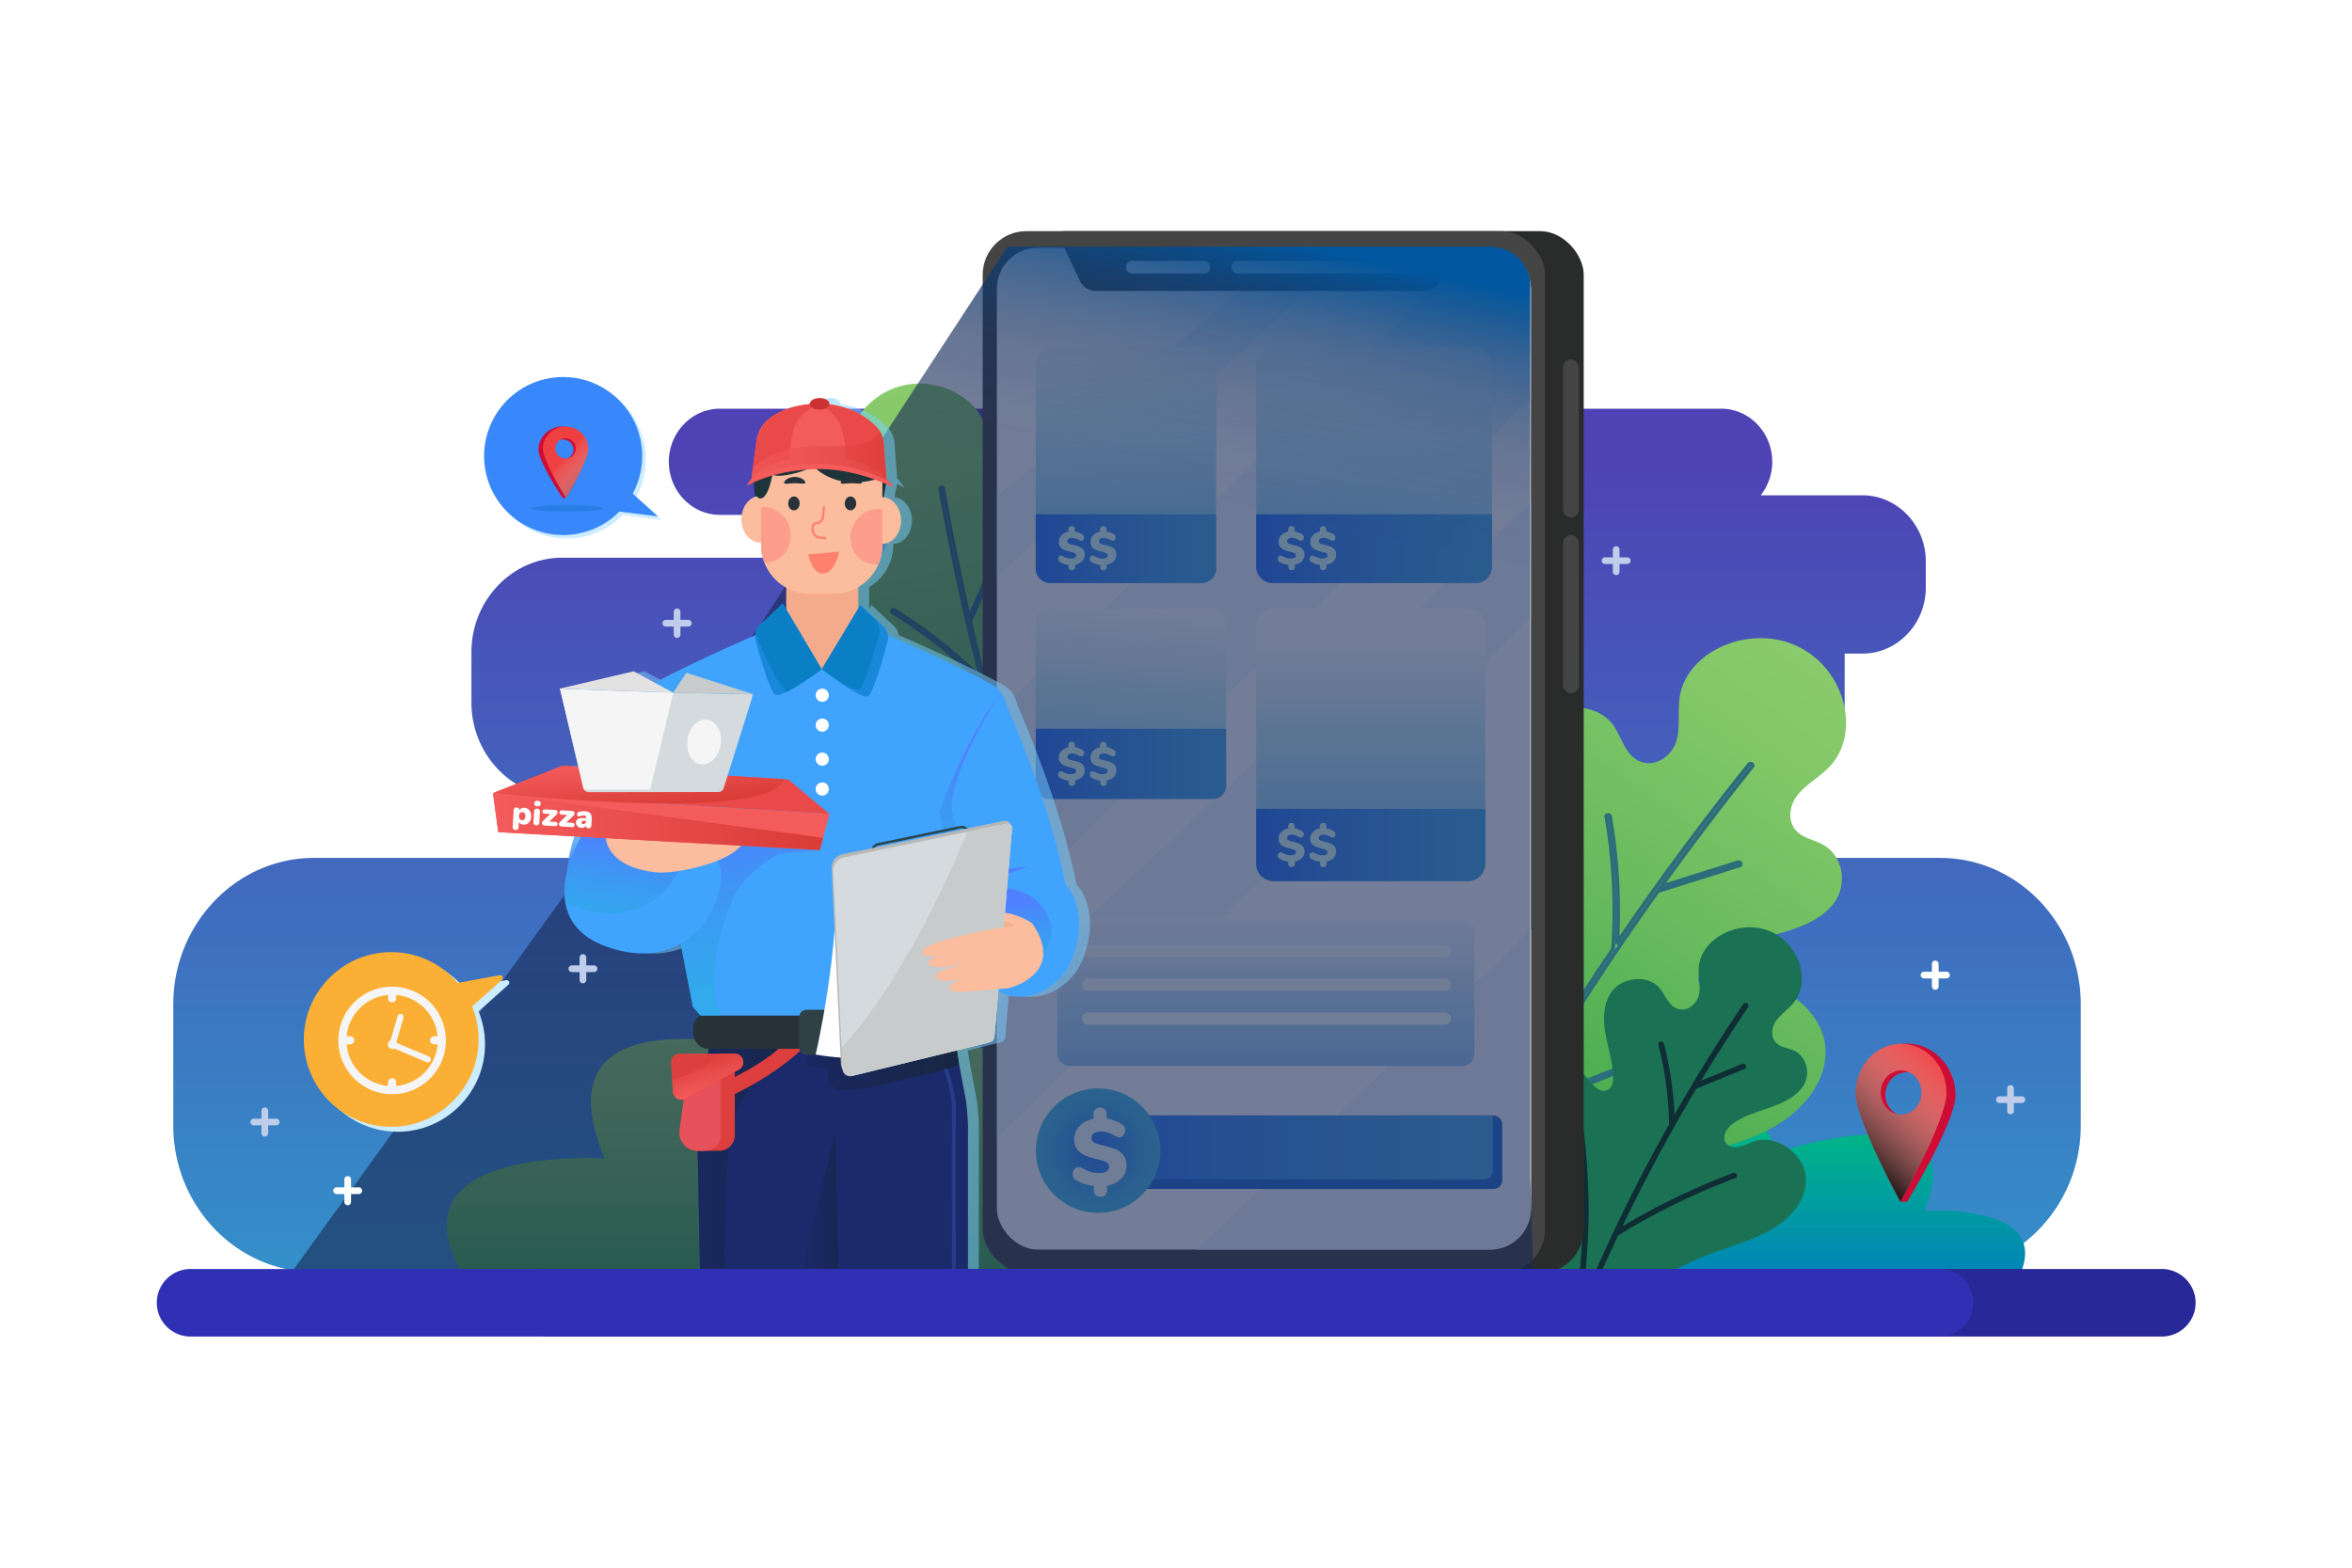 <svg xmlns="http://www.w3.org/2000/svg" xmlns:xlink="http://www.w3.org/1999/xlink" viewBox="0 0 4680 3120"><defs><style>.cls-1{isolation:isolate;}.cls-2,.cls-79{fill:#fff;}.cls-3{fill:url(#linear-gradient);}.cls-4{fill:url(#linear-gradient-2);}.cls-5{fill:url(#linear-gradient-3);}.cls-44,.cls-6,.cls-64,.cls-8{fill:none;}.cls-6,.cls-8{stroke:#2c6d7c;}.cls-10,.cls-44,.cls-6,.cls-64,.cls-8{stroke-miterlimit:10;}.cls-6{stroke-width:7.28px;}.cls-7{fill:url(#linear-gradient-4);}.cls-8{stroke-width:6.33px;}.cls-9{fill:#1b7154;}.cls-10{fill:#0e2d34;stroke:#0e2d34;stroke-width:6.76px;}.cls-11{fill:url(#linear-gradient-5);}.cls-12{fill:#2a2b2b;}.cls-13{fill:#444;}.cls-14{fill:#dceeff;opacity:0.55;}.cls-15{fill:#f0f5ff;}.cls-16{fill:#f8fffe;}.cls-17{fill:url(#linear-gradient-6);}.cls-18{fill:url(#linear-gradient-7);}.cls-19{fill:url(#linear-gradient-8);}.cls-20{fill:url(#linear-gradient-9);}.cls-21{fill:url(#linear-gradient-10);}.cls-22{fill:url(#linear-gradient-11);}.cls-23{fill:url(#linear-gradient-12);}.cls-24{fill:url(#linear-gradient-13);}.cls-25{fill:#d7fffa;}.cls-26{fill:url(#linear-gradient-14);}.cls-27{fill:#256dd6;}.cls-28{fill:url(#linear-gradient-15);}.cls-29{fill:url(#radial-gradient);}.cls-30{fill:#f5fffe;}.cls-31{mix-blend-mode:screen;fill:url(#linear-gradient-16);}.cls-32{fill:#7bd0ff;opacity:0.5;}.cls-32,.cls-33,.cls-55{mix-blend-mode:multiply;}.cls-33{fill:#ccecff;}.cls-34{fill:#3888fc;}.cls-35{fill:#287ee5;}.cls-36{fill:#ce0c35;}.cls-37{fill:#ee4041;}.cls-38,.cls-80{mix-blend-mode:color-burn;}.cls-38{fill:url(#Degradado_sin_nombre_6);}.cls-39{fill:#1b2a6b;}.cls-40{fill:url(#linear-gradient-17);}.cls-41{fill:#dd3e3e;}.cls-42{fill:#e7515b;}.cls-43{fill:url(#linear-gradient-18);}.cls-44{stroke:#283d89;stroke-width:7.46px;}.cls-45{fill:url(#linear-gradient-19);}.cls-46{fill:#263238;}.cls-47{fill:url(#linear-gradient-20);}.cls-48{fill:#40a4ff;}.cls-49{fill:#f4ab8c;}.cls-50{fill:#1d343a;}.cls-51{fill:#fbbd9d;}.cls-52{fill:#f45b5b;}.cls-53{fill:#ea4949;}.cls-54{fill:#cc3232;}.cls-55{opacity:0.65;fill:url(#linear-gradient-21);}.cls-56{fill:#fc9e8b;}.cls-57{fill:#ff806d;}.cls-58{fill:#1988db;}.cls-59{fill:#0a7fc6;}.cls-60{fill:#2f4047;}.cls-61{fill:url(#linear-gradient-22);}.cls-62{fill:url(#linear-gradient-23);}.cls-63{fill:#f4af90;}.cls-64{stroke:#2a454e;stroke-width:4.97px;}.cls-65{fill:#b6b7b7;}.cls-66{fill:#d4dadd;}.cls-67{fill:#c8cbcc;}.cls-68{fill:url(#linear-gradient-24);}.cls-69{fill:url(#linear-gradient-25);}.cls-70{fill:url(#linear-gradient-26);}.cls-71{fill:url(#linear-gradient-27);}.cls-72{fill:url(#linear-gradient-28);}.cls-73{fill:#f5f5f5;}.cls-74{fill:#e2e2e2;}.cls-75{fill:#fbb035;}.cls-76{fill:#282899;}.cls-77{fill:#3030b5;}.cls-78{fill:#c0cdea;}.cls-78,.cls-79{fill-rule:evenodd;}.cls-80{fill:url(#Degradado_sin_nombre_6-2);}</style><linearGradient id="linear-gradient" x1="2242.55" y1="2655.34" x2="2242.55" y2="898.9" gradientUnits="userSpaceOnUse"><stop offset="0" stop-color="#3295ca"/><stop offset="1" stop-color="#4e42b4"/></linearGradient><linearGradient id="linear-gradient-2" x1="3542.6" y1="2258.48" x2="3542.6" y2="2617.02" gradientUnits="userSpaceOnUse"><stop offset="0" stop-color="#00b488"/><stop offset="0.92" stop-color="#007bc0"/></linearGradient><linearGradient id="linear-gradient-3" x1="13134.53" y1="2085.39" x2="13734.7" y2="3308.53" gradientTransform="matrix(-0.98, -0.17, -0.17, 0.98, 16939.28, 1511.83)" gradientUnits="userSpaceOnUse"><stop offset="0" stop-color="#8ccc6d"/><stop offset="0.19" stop-color="#81c768"/><stop offset="0.54" stop-color="#62b85b"/><stop offset="0.92" stop-color="#39a54a"/></linearGradient><linearGradient id="linear-gradient-4" x1="7767.03" y1="-892.66" x2="8289.41" y2="171.95" gradientTransform="matrix(-0.78, 0.62, 0.62, 0.78, 8438.2, -3415.1)" xlink:href="#linear-gradient-3"/><linearGradient id="linear-gradient-5" x1="13447.98" y1="2068.71" x2="13447.98" y2="2630.79" gradientTransform="matrix(-1, 0, 0, 1, 15100.06, 0)" xlink:href="#linear-gradient-3"/><linearGradient id="linear-gradient-6" x1="2762.09" y1="697.69" x2="2671.35" y2="1437.15" gradientUnits="userSpaceOnUse"><stop offset="0" stop-color="#fff"/><stop offset="0.24" stop-color="#c7ebf8"/><stop offset="0.49" stop-color="#91d7f2"/><stop offset="0.72" stop-color="#69c9ed"/><stop offset="0.89" stop-color="#51c0ea"/><stop offset="1" stop-color="#48bde9"/></linearGradient><linearGradient id="linear-gradient-7" x1="2240.41" y1="658.91" x2="2240.41" y2="1397.43" xlink:href="#linear-gradient-6"/><linearGradient id="linear-gradient-8" x1="2267.09" y1="1202.78" x2="2208.23" y2="1898.08" xlink:href="#linear-gradient-6"/><linearGradient id="linear-gradient-9" x1="2727.49" y1="1264.7" x2="2727.49" y2="2001.52" xlink:href="#linear-gradient-6"/><linearGradient id="linear-gradient-10" x1="2060.88" y1="1091.98" x2="2419.93" y2="1091.98" gradientUnits="userSpaceOnUse"><stop offset="0" stop-color="#2d76f9"/><stop offset="0.3" stop-color="#378af3"/><stop offset="0.73" stop-color="#43a2ec"/><stop offset="1" stop-color="#48abe9"/></linearGradient><linearGradient id="linear-gradient-11" x1="2499.39" y1="1091.98" x2="2968.83" y2="1091.98" xlink:href="#linear-gradient-10"/><linearGradient id="linear-gradient-12" x1="2060.88" y1="1520.21" x2="2439.8" y2="1520.21" xlink:href="#linear-gradient-10"/><linearGradient id="linear-gradient-13" x1="2499.39" y1="1681.67" x2="2955.59" y2="1681.67" xlink:href="#linear-gradient-10"/><linearGradient id="linear-gradient-14" x1="2518.86" y1="1790.85" x2="2518.86" y2="2159.38" gradientUnits="userSpaceOnUse"><stop offset="0" stop-color="#fff"/><stop offset="1" stop-color="#87c5f5"/></linearGradient><linearGradient id="linear-gradient-15" x1="2159.33" y1="2283.63" x2="2970.2" y2="2283.63" xlink:href="#linear-gradient-10"/><radialGradient id="radial-gradient" cx="2185.06" cy="2290.01" r="123.88" gradientUnits="userSpaceOnUse"><stop offset="0" stop-color="#2d76f9"/><stop offset="0" stop-color="#2d76f9"/><stop offset="0.44" stop-color="#3c9df0"/><stop offset="0.78" stop-color="#45b4eb"/><stop offset="1" stop-color="#48bde9"/></radialGradient><linearGradient id="linear-gradient-16" x1="2102.06" y1="1175.05" x2="2264.14" y2="417.4" gradientUnits="userSpaceOnUse"><stop offset="0.28" stop-color="#172652" stop-opacity="0.6"/><stop offset="0.45" stop-color="#162754" stop-opacity="0.61"/><stop offset="0.59" stop-color="#142c5b" stop-opacity="0.65"/><stop offset="0.71" stop-color="#136" stop-opacity="0.71"/><stop offset="0.82" stop-color="#0c3d77" stop-opacity="0.79"/><stop offset="0.92" stop-color="#064a8b" stop-opacity="0.9"/><stop offset="1" stop-color="#00579f"/></linearGradient><linearGradient id="Degradado_sin_nombre_6" x1="15415.64" y1="1348.92" x2="15503.57" y2="1245.17" gradientTransform="matrix(-0.81, 0, 0, 1.06, 13716.67, -451.08)" gradientUnits="userSpaceOnUse"><stop offset="0"/><stop offset="1" stop-color="#fff" stop-opacity="0"/></linearGradient><linearGradient id="linear-gradient-17" x1="1387.07" y1="2307.36" x2="1622.96" y2="2307.36" gradientUnits="userSpaceOnUse"><stop offset="0" stop-color="#172652" stop-opacity="0.5"/><stop offset="1" stop-color="#17263f"/></linearGradient><linearGradient id="linear-gradient-18" x1="1418.32" y1="2174.81" x2="1394.98" y2="2094.41" gradientUnits="userSpaceOnUse"><stop offset="0" stop-color="#f45b5b"/><stop offset="1" stop-color="#d93c37"/></linearGradient><linearGradient id="linear-gradient-19" x1="1605.03" y1="2117.85" x2="1907.85" y2="2117.85" xlink:href="#linear-gradient-17"/><linearGradient id="linear-gradient-20" x1="1236.51" y1="1648.8" x2="1183.78" y2="1761.62" gradientUnits="userSpaceOnUse"><stop offset="0.17" stop-color="#29abe2" stop-opacity="0.6"/><stop offset="1" stop-color="#4f80ff"/></linearGradient><linearGradient id="linear-gradient-21" x1="1495.42" y1="906.56" x2="1763.83" y2="906.56" xlink:href="#linear-gradient-18"/><linearGradient id="linear-gradient-22" x1="1964.08" y1="1767.47" x2="1930.48" y2="1497.01" xlink:href="#linear-gradient-20"/><linearGradient id="linear-gradient-23" x1="2039.02" y1="1955.16" x2="2018.96" y2="1793.65" xlink:href="#linear-gradient-20"/><linearGradient id="linear-gradient-24" x1="1590.13" y1="2409.9" x2="1668.79" y2="2409.9" gradientUnits="userSpaceOnUse"><stop offset="0" stop-color="#172652" stop-opacity="0"/><stop offset="1" stop-color="#172652"/></linearGradient><linearGradient id="linear-gradient-25" x1="1539.13" y1="1998.53" x2="1456.97" y2="1635.55" xlink:href="#linear-gradient-20"/><linearGradient id="linear-gradient-26" x1="1223.81" y1="1869.6" x2="1253.24" y2="1668.49" xlink:href="#linear-gradient-20"/><linearGradient id="linear-gradient-27" x1="1263.38" y1="1503.89" x2="1276.46" y2="1613.44" xlink:href="#linear-gradient-18"/><linearGradient id="linear-gradient-28" x1="980.97" y1="1635.13" x2="1637.86" y2="1635.13" xlink:href="#linear-gradient-18"/><linearGradient id="Degradado_sin_nombre_6-2" x1="2327.3" y1="2598.43" x2="2549.16" y2="2336.69" gradientTransform="matrix(0.81, 0, 0, 0.88, 1794.49, 37.74)" xlink:href="#Degradado_sin_nombre_6"/></defs><title>01</title><g class="cls-1"><g id="_01" data-name="01"><rect class="cls-2" width="4680" height="3120"/><path class="cls-3" d="M3860.74,1707.45H3442.16c-12-35-19.9-77.26-13.23-121.17h61.2c99.21,0,180.39-84.55,180.39-187.88v-97.55h35.32c69.37,0,126.12-59.11,126.12-131.36v-52.37c0-72.25-56.75-131.36-126.12-131.36H3503.43a107.76,107.76,0,0,0,23-66.72h0c0-58.11-45.65-105.65-101.43-105.65H1432.28c-55.78,0-101.43,47.54-101.43,105.65h0c0,58.1,45.65,105.64,101.43,105.64H1601.6a133.51,133.51,0,0,0-36.54,85.26H1118.45c-99.21,0-180.39,84.55-180.39,187.89V1398.4c0,103.33,81.18,187.88,180.39,187.88h123.81c8.46,34.55,7.81,75.52-12.46,121.17H624.36c-153.76,0-279.57,131-279.57,291.19V2240c0,160.15,125.81,291.19,279.57,291.19H3860.74c153.76,0,279.57-131,279.57-291.19V1998.64C4140.31,1838.49,4014.5,1707.45,3860.74,1707.45Z"/><path class="cls-4" d="M3273.23,2312s251.77-163.26,255.88-16.56c0,0,404.91-137.52,299.93,114.33,0,0,291.06-19.25,171.78,160l-349.45,1.67-595.7,21.33L3225.9,2464Z"/><path class="cls-5" d="M2672,1860.25c-3.1,53.3,2,106.76,11.49,160.12s23.32,106.51,37.68,159.22c15.35,56.28,25.56,114.81,37.06,172.84l320.72,56.48a1127.25,1127.25,0,0,1,234.89-95c70.91-19.84,145.51-33.62,208.64-67.32s114.48-93.09,109.61-162.25-85.58-138.26-157.1-120c-28.88,7.37-63.26,25.46-85.9,4.85-21.41-19.47-4-50.92,18.66-65.68,36.92-24.12,83.92-32.82,128.35-44.59s89.86-28.87,114.5-63.65,18.33-91.61-23.94-114.6c-15.77-8.6-34.87-11.85-48.36-23.29-22.76-19.24-18.74-52.78-2.39-74s41.74-35,61.16-54c68.22-66.55,35.53-197.82-60.65-243.22s-222.73,10.61-234.55,103.83c-3.7,28.9,2,59.56-7,87.1s-41.39,51-71.8,38.19c-30.8-13-35.77-50.5-55.87-75.64-33.4-41.86-107.07-39.87-144.07-6.31s-44.57,86.64-40.81,136.29,16.93,99.64,14.06,148.81c-1,17.25-6.75,37.23-24.9,41.52-29,6.88-48.2-29.44-66.11-53.46-42.86-57.34-140.66-60.91-195.42-20.87S2675.82,1794.2,2672,1860.25Z"/><path class="cls-6" d="M3209.75,1888.34a5573.75,5573.75,0,0,0-296.44,491.41l7.82,1.37c2.56-4.91,5.19-9.77,7.83-14.66q37.47-69.54,77.11-138a2203.4,2203.4,0,0,1,397.17-155.54c4.5-1.25,1.11-7.63-3.36-6.34a2205.92,2205.92,0,0,0-387.3,150.56q132.2-228,286.29-443.62a4.46,4.46,0,0,0,1.11-.19l161.59-50.92c4.45-1.42,1.06-7.76-3.36-6.34q-76.3,24-152.6,48.07,87.32-121.63,181.2-238.93c2.72-3.42-3.55-7.69-6.27-4.27q-89.94,112.2-173.85,228.5-45.3,62.77-88.66,126.75a1112.85,1112.85,0,0,0-14.3-251.26c-.73-4.37-8.13-3.55-7.36.82a1105.7,1105.7,0,0,1,13.34,262.2C3209.72,1888.07,3209.73,1888.22,3209.75,1888.34Z"/><path class="cls-6" d="M2874.86,2373l7.44,1.32c35.21-167.76,46.11-340,37.54-515.21-.19-4.35-7.73-5.37-7.5-1C2920.92,2033.22,2910.08,2205.38,2874.86,2373Z"/><path class="cls-7" d="M1626.65,1696.19c33,32.71,70.84,60.17,111.14,84.68s83,46.1,125.63,67.07c45.58,22.38,89.67,49.41,134.17,75.31l221.51-176.84a981,981,0,0,1,73.18-208.06c27.87-57.71,61.82-114.34,76.17-174.95s5.14-128.32-42.81-165-139.53-23.74-168.78,33.46c-11.81,23.1-19.8,56-46.29,58.87-25,2.77-35.51-26.73-32.13-50,5.51-38,26.89-73.68,44.79-109.45s32.88-75.29,24.37-111.39-49.26-64.71-88.6-50.35c-14.69,5.34-27.81,15.94-43,18.16-25.67,3.78-45.25-18.16-49.71-41.08s1.15-47.41,0-71c-4.17-82.85-108.68-137.08-193.69-100.43s-121.3,151.49-67.25,212.89c16.73,19,40,33,52.84,54.69s9.49,56.39-16.4,68.85c-26.21,12.64-53.56-5.72-81.54-7.07-46.56-2.3-87.67,46.93-87.07,90.41s30.9,79,65.47,105.11,74.8,46.31,105.24,76.49c10.67,10.61,20.42,25.84,12.77,40.16-12.22,22.9-47,14.51-73,12.38-62.1-5-120.74,56.75-126.13,115.55S1585.74,1655.66,1626.65,1696.19Z"/><path class="cls-8" d="M1954.59,1361.31a4850.41,4850.41,0,0,0,150.12,476.42l5.4-4.31c-1.73-4.5-3.39-9-5.07-13.55q-23.82-64.5-45.71-129.81a1917.54,1917.54,0,0,1,127.12-348.81c1.77-3.66-4.34-5.12-6.07-1.46a1919.4,1919.4,0,0,0-124.69,339.51Q1983,1461.74,1930.91,1237a3.22,3.22,0,0,0,.52-.84l59.79-134.8c1.64-3.72-4.46-5.15-6.07-1.45q-28.28,63.63-56.48,127.29-29.12-127-51.65-255.84c-.66-3.75-7-2.11-6.39,1.63q21.46,123.3,49.07,245,14.9,65.71,31.7,130.85a968.78,968.78,0,0,0-172.25-135.32c-3.28-2-7,3.26-3.7,5.28a962.39,962.39,0,0,1,178.84,142.24Z"/><path class="cls-8" d="M2078.15,1858.94l5.14-4.11c-89.23-119.56-195.41-225.85-314.7-321.12-3-2.37-8,2-5,4.34C1882.88,1633.27,1989,1739.46,2078.15,1858.94Z"/><path class="cls-9" d="M2994.48,2248.36c.79,32.72,6.59,65.14,15.09,97.26s19.61,63.91,31,95.39c12.22,33.62,21.41,68.87,31.35,103.75l198.82,18.36a690.91,690.91,0,0,1,138.74-69.92c42.33-15.69,87.21-27.87,124.09-51.64s65.26-62.65,58.8-104.66-59.25-80.18-102-65.42c-17.28,6-37.38,18.75-52.25,7.29-14.06-10.81-5-30.91,8.1-41.07,21.34-16.6,49.62-24.28,76.18-33.71s53.45-22.17,66.75-44.65,6.59-56.91-20.4-68.83c-10.07-4.46-21.9-5.48-30.72-11.79-14.88-10.61-14.11-31.31-5.19-45.13s23.74-23.51,34.65-36.07c38.34-44.1,11.75-122.66-49.31-145.56s-135.56,17.7-138.09,75.26c-.8,17.84,4.21,36.29.13,53.57s-22.72,33.27-41.94,27c-19.48-6.39-24.41-29.06-38-43.41-22.51-23.9-67.43-19-88.34,3.4s-22.87,55.19-18.08,85.33,15.37,60,16.09,90.23c.24,10.59-2.25,23.08-13.12,26.62-17.39,5.66-30.94-15.56-43.09-29.33-29.08-32.88-89-30.14-120.46-2.92S2993.5,2207.81,2994.48,2248.36Z"/><path class="cls-10" d="M3324.49,2238.44a3415.77,3415.77,0,0,0-156.38,315.2l4.85.44c1.32-3.13,2.68-6.23,4-9.35q19.39-44.39,40.17-88.23A1351.3,1351.3,0,0,1,3452,2341.45c2.68-1,.29-4.72-2.38-3.7a1352,1352,0,0,0-229.07,111.51q69.3-146,152.59-285.5a2.13,2.13,0,0,0,.67-.17l96.17-39.25c2.65-1.09.26-4.8-2.37-3.71q-45.42,18.51-90.82,37.06,47.22-78.72,98.68-155.12c1.49-2.22-2.55-4.52-4-2.29q-49.3,73.08-94.72,148.38-24.53,40.64-47.79,81.91a682.62,682.62,0,0,0-21.4-152.81c-.66-2.63-5.14-1.76-4.45.88a678,678,0,0,1,21.36,159.54C3324.46,2238.27,3324.48,2238.37,3324.49,2238.44Z"/><path class="cls-10" d="M3144.27,2551.44l4.62.42c13.06-104.27,11-210.08-3-316.7-.34-2.65-5-2.89-4.64-.22C3155.3,2341.51,3157.35,2447.25,3144.27,2551.44Z"/><path class="cls-11" d="M2074.38,2152.53s-394.7-255.94-401.14-26c0,0-634.78-215.59-470.22,179.24,0,0-456.29-30.19-269.29,250.89l547.83,2.62,933.88,33.44-266.86-201.94Z"/><rect class="cls-12" x="2032.3" y="460" width="1118.96" height="2073.57" rx="86.85"/><rect class="cls-13" x="1955.37" y="460" width="1118.96" height="2073.57" rx="86.85"/><rect class="cls-13" x="3109.98" y="715.26" width="31.47" height="314.71" rx="15.74"/><rect class="cls-13" x="3109.98" y="1064.94" width="31.47" height="314.71" rx="15.74"/><rect class="cls-2" x="1983.56" y="493.26" width="1062.61" height="1993.65" rx="81.35"/><path class="cls-14" d="M3046.16,574.61v218.6L1983.56,1829V1419.87l952.65-926.61h28.6A81.6,81.6,0,0,1,3046.16,574.61Z"/><polygon class="cls-14" points="1983.56 1996.37 3046.16 1000.43 3046.16 1229.45 1983.56 2264.73 1983.56 1996.37"/><path class="cls-15" d="M3046.16,1850.27v555.29a81.61,81.61,0,0,1-81.35,81.35h-583.2Z"/><polygon class="cls-14" points="2693.04 493.26 1983.56 1148.49 1983.56 987.72 2568.94 493.26 2693.04 493.26"/><path class="cls-13" d="M2114.48,486.23l34.5,73.15a34,34,0,0,0,30.77,19.51H2835.3A34,34,0,0,0,2868,554.13l19.22-67.9Z"/><path class="cls-16" d="M2252.6,544.11H2396c16,0,16-24.86,0-24.86H2252.6c-16,0-16,24.86,0,24.86Z"/><path class="cls-16" d="M2462.4,544.11h337.44c16,0,16-24.86,0-24.86H2462.4c-16,0-16,24.86,0,24.86Z"/><rect class="cls-17" x="2499.39" y="690.98" width="469.44" height="469.44" rx="33.03"/><rect class="cls-18" x="2060.88" y="690.98" width="359.04" height="469.44" rx="28.87"/><path class="cls-19" d="M2439.8,1237.84v325.61a26.75,26.75,0,0,1-26.67,26.67h-325.6a26.75,26.75,0,0,1-26.65-26.67V1237.84a26.75,26.75,0,0,1,26.65-26.67h325.6A26.75,26.75,0,0,1,2439.8,1237.84Z"/><path class="cls-20" d="M2955.59,1246.18v472.44a35.12,35.12,0,0,1-35,35H2534.4a35.12,35.12,0,0,1-35-35V1246.18a35.13,35.13,0,0,1,35-35h386.18A35.13,35.13,0,0,1,2955.59,1246.18Z"/><path class="cls-21" d="M2060.88,1023.54h359v108a29,29,0,0,1-28.87,28.9h-301.3a29,29,0,0,1-28.88-28.9Z"/><path class="cls-22" d="M2968.83,1023.54v103.85a33.12,33.12,0,0,1-33,33H2532.42a33.12,33.12,0,0,1-33-33V1023.54Z"/><path class="cls-23" d="M2439.8,1450.3v113.15a26.75,26.75,0,0,1-26.67,26.67h-325.6a26.75,26.75,0,0,1-26.65-26.67V1450.3Z"/><path class="cls-24" d="M2955.59,1609.74v108.88a35.12,35.12,0,0,1-35,35H2534.4a35.12,35.12,0,0,1-35-35V1609.74Z"/><path class="cls-25" d="M2153.2,1116.93q-5.16,5.31-13.92,7v4.56a6.21,6.21,0,0,1-1.81,4.66,7.13,7.13,0,0,1-9.4,0,6.21,6.21,0,0,1-1.82-4.66v-4.18a41.9,41.9,0,0,1-17.68-6,6.3,6.3,0,0,1-2.37-2.33,7.25,7.25,0,0,1-.7-3.44,7.54,7.54,0,0,1,1.63-4.85,4.81,4.81,0,0,1,3.86-2,7,7,0,0,1,2.23.37,16.78,16.78,0,0,1,2.89,1.39,34.4,34.4,0,0,0,7.63,3.17,29.56,29.56,0,0,0,7.54.93q4.93,0,7.49-1.63a5.39,5.39,0,0,0,2.56-4.88,4,4,0,0,0-1.53-3.22,12,12,0,0,0-3.82-2q-2.28-.74-6.65-1.86a89.72,89.72,0,0,1-11.45-3.58,19.66,19.66,0,0,1-7.73-5.68q-3.26-3.85-3.26-10.38a18.19,18.19,0,0,1,5.22-12.94,25.5,25.5,0,0,1,13.77-7.25v-4.66a6.15,6.15,0,0,1,1.86-4.6,6.38,6.38,0,0,1,4.66-1.82,6.45,6.45,0,0,1,4.7,1.77,6.2,6.2,0,0,1,1.81,4.65v4.38a39.44,39.44,0,0,1,15.08,5.86,6.8,6.8,0,0,1,2.37,2.47,7.06,7.06,0,0,1,.7,3.3,7.43,7.43,0,0,1-1.67,4.84,4.94,4.94,0,0,1-3.91,2,6.37,6.37,0,0,1-2.14-.37,27.08,27.08,0,0,1-3-1.4c-.44-.25-1.4-.76-2.89-1.54a24.56,24.56,0,0,0-4.79-1.86,20.87,20.87,0,0,0-5.45-.69,11.64,11.64,0,0,0-6.79,1.81,5.67,5.67,0,0,0-2.61,4.89,4.77,4.77,0,0,0,3,4.46,45.07,45.07,0,0,0,9.4,3,80.52,80.52,0,0,1,11.31,3.35,18.8,18.8,0,0,1,7.63,5.68q3.21,3.92,3.21,10.52A17.75,17.75,0,0,1,2153.2,1116.93Z"/><path class="cls-25" d="M2216.14,1116.93q-5.16,5.31-13.91,7v4.56a6.21,6.21,0,0,1-1.82,4.66,7.13,7.13,0,0,1-9.4,0,6.21,6.21,0,0,1-1.81-4.66v-4.18a41.89,41.89,0,0,1-17.69-6,6.3,6.3,0,0,1-2.37-2.33,7.25,7.25,0,0,1-.7-3.44,7.54,7.54,0,0,1,1.63-4.85,4.81,4.81,0,0,1,3.86-2,7,7,0,0,1,2.24.37,17.1,17.1,0,0,1,2.88,1.39,34.4,34.4,0,0,0,7.63,3.17,29.56,29.56,0,0,0,7.54.93q4.94,0,7.5-1.63a5.4,5.4,0,0,0,2.55-4.88,4,4,0,0,0-1.53-3.22,11.89,11.89,0,0,0-3.82-2q-2.28-.74-6.65-1.86a89.72,89.72,0,0,1-11.45-3.58,19.66,19.66,0,0,1-7.73-5.68q-3.26-3.85-3.25-10.38a18.18,18.18,0,0,1,5.21-12.94,25.5,25.5,0,0,1,13.77-7.25v-4.66a6.12,6.12,0,0,1,1.87-4.6,6.36,6.36,0,0,1,4.65-1.82,6.45,6.45,0,0,1,4.7,1.77,6.2,6.2,0,0,1,1.81,4.65v4.38a39.44,39.44,0,0,1,15.08,5.86,6.8,6.8,0,0,1,2.37,2.47,7.06,7.06,0,0,1,.7,3.3,7.38,7.38,0,0,1-1.67,4.84,4.94,4.94,0,0,1-3.91,2,6.37,6.37,0,0,1-2.14-.37,27.08,27.08,0,0,1-3-1.4c-.44-.25-1.4-.76-2.89-1.54a24.56,24.56,0,0,0-4.79-1.86,20.84,20.84,0,0,0-5.44-.69,11.65,11.65,0,0,0-6.8,1.81,5.66,5.66,0,0,0-2.6,4.89,4.76,4.76,0,0,0,3,4.46,44.74,44.74,0,0,0,9.39,3,79.71,79.71,0,0,1,11.31,3.35,18.89,18.89,0,0,1,7.64,5.68q3.21,3.92,3.21,10.52A17.76,17.76,0,0,1,2216.14,1116.93Z"/><path class="cls-25" d="M2153.2,1546.22q-5.16,5.31-13.92,7v4.56a6.21,6.21,0,0,1-1.81,4.66,7.16,7.16,0,0,1-9.4,0,6.21,6.21,0,0,1-1.82-4.66v-4.19a41.63,41.63,0,0,1-17.68-6,6.21,6.21,0,0,1-2.37-2.32,7.26,7.26,0,0,1-.7-3.45,7.53,7.53,0,0,1,1.63-4.84,4.82,4.82,0,0,1,3.86-2.05,7,7,0,0,1,2.23.38,16.78,16.78,0,0,1,2.89,1.39,34.4,34.4,0,0,0,7.63,3.17,29.56,29.56,0,0,0,7.54.93q4.93,0,7.49-1.63a5.4,5.4,0,0,0,2.56-4.89,4,4,0,0,0-1.53-3.21,12,12,0,0,0-3.82-2q-2.28-.74-6.65-1.86a89.72,89.72,0,0,1-11.45-3.58,19.76,19.76,0,0,1-7.73-5.68c-2.17-2.58-3.26-6-3.26-10.38a18.17,18.17,0,0,1,5.22-12.94,25.51,25.51,0,0,1,13.77-7.26v-4.65a6.17,6.17,0,0,1,1.86-4.61,7,7,0,0,1,9.36,0,6.2,6.2,0,0,1,1.81,4.65V1487a39.44,39.44,0,0,1,15.08,5.86,6.65,6.65,0,0,1,2.37,2.47,7.06,7.06,0,0,1,.7,3.3,7.45,7.45,0,0,1-1.67,4.84,5,5,0,0,1-3.91,2,6.37,6.37,0,0,1-2.14-.37,27.08,27.08,0,0,1-3-1.4c-.44-.25-1.4-.76-2.89-1.54a24.56,24.56,0,0,0-4.79-1.86,20.86,20.86,0,0,0-5.45-.7,11.64,11.64,0,0,0-6.79,1.82,5.66,5.66,0,0,0-2.61,4.88,4.78,4.78,0,0,0,3,4.47,45.07,45.07,0,0,0,9.4,3,79.2,79.2,0,0,1,11.31,3.35,18.8,18.8,0,0,1,7.63,5.68q3.21,3.9,3.21,10.52A17.75,17.75,0,0,1,2153.2,1546.22Z"/><path class="cls-25" d="M2216.14,1546.22q-5.16,5.31-13.91,7v4.56a6.21,6.21,0,0,1-1.82,4.66,7.16,7.16,0,0,1-9.4,0,6.21,6.21,0,0,1-1.81-4.66v-4.19a41.62,41.62,0,0,1-17.69-6,6.21,6.21,0,0,1-2.37-2.32,7.26,7.26,0,0,1-.7-3.45,7.53,7.53,0,0,1,1.63-4.84,4.82,4.82,0,0,1,3.86-2.05,7,7,0,0,1,2.24.38,17.1,17.1,0,0,1,2.88,1.39,34.4,34.4,0,0,0,7.63,3.17,29.56,29.56,0,0,0,7.54.93q4.94,0,7.5-1.63a5.42,5.42,0,0,0,2.55-4.89,4,4,0,0,0-1.53-3.21,11.89,11.89,0,0,0-3.82-2q-2.28-.74-6.65-1.86a89.72,89.72,0,0,1-11.45-3.58,19.76,19.76,0,0,1-7.73-5.68c-2.17-2.58-3.25-6-3.25-10.38a18.16,18.16,0,0,1,5.21-12.94,25.51,25.51,0,0,1,13.77-7.26v-4.65a6.14,6.14,0,0,1,1.87-4.61,6.39,6.39,0,0,1,4.65-1.81,6.45,6.45,0,0,1,4.7,1.77,6.2,6.2,0,0,1,1.81,4.65V1487a39.44,39.44,0,0,1,15.08,5.86,6.65,6.65,0,0,1,2.37,2.47,7.06,7.06,0,0,1,.7,3.3,7.4,7.4,0,0,1-1.67,4.84,5,5,0,0,1-3.91,2,6.37,6.37,0,0,1-2.14-.37,27.08,27.08,0,0,1-3-1.4c-.44-.25-1.4-.76-2.89-1.54a24.56,24.56,0,0,0-4.79-1.86,20.84,20.84,0,0,0-5.44-.7,11.66,11.66,0,0,0-6.8,1.82,5.65,5.65,0,0,0-2.6,4.88,4.76,4.76,0,0,0,3,4.47,44.74,44.74,0,0,0,9.39,3,78.41,78.41,0,0,1,11.31,3.35,18.89,18.89,0,0,1,7.64,5.68q3.21,3.9,3.21,10.52A17.76,17.76,0,0,1,2216.14,1546.22Z"/><path class="cls-25" d="M2590.48,1116.93q-5.17,5.31-13.92,7v4.56a6.21,6.21,0,0,1-1.81,4.66,7.13,7.13,0,0,1-9.4,0,6.21,6.21,0,0,1-1.82-4.66v-4.18a41.9,41.9,0,0,1-17.68-6,6.41,6.41,0,0,1-2.38-2.33,7.38,7.38,0,0,1-.69-3.44,7.54,7.54,0,0,1,1.63-4.85,4.81,4.81,0,0,1,3.86-2,7,7,0,0,1,2.23.37,16.78,16.78,0,0,1,2.89,1.39,34.4,34.4,0,0,0,7.63,3.17,29.56,29.56,0,0,0,7.54.93c3.29,0,5.78-.54,7.49-1.63a5.39,5.39,0,0,0,2.56-4.88,4,4,0,0,0-1.53-3.22,12,12,0,0,0-3.82-2q-2.28-.74-6.66-1.86a89.51,89.51,0,0,1-11.44-3.58,19.66,19.66,0,0,1-7.73-5.68q-3.25-3.85-3.26-10.38a18.19,18.19,0,0,1,5.22-12.94,25.5,25.5,0,0,1,13.77-7.25v-4.66a6.15,6.15,0,0,1,1.86-4.6,6.36,6.36,0,0,1,4.66-1.82,6.45,6.45,0,0,1,4.7,1.77,6.2,6.2,0,0,1,1.81,4.65v4.38a39.44,39.44,0,0,1,15.08,5.86,6.8,6.8,0,0,1,2.37,2.47,7.06,7.06,0,0,1,.7,3.3,7.43,7.43,0,0,1-1.67,4.84,5,5,0,0,1-3.91,2,6.37,6.37,0,0,1-2.14-.37,27.08,27.08,0,0,1-3-1.4c-.44-.25-1.4-.76-2.89-1.54a24.81,24.81,0,0,0-4.79-1.86,20.87,20.87,0,0,0-5.45-.69,11.64,11.64,0,0,0-6.79,1.81,5.67,5.67,0,0,0-2.61,4.89,4.76,4.76,0,0,0,3,4.46,45.07,45.07,0,0,0,9.4,3,80.52,80.52,0,0,1,11.31,3.35,18.8,18.8,0,0,1,7.63,5.68q3.21,3.92,3.21,10.52A17.75,17.75,0,0,1,2590.48,1116.93Z"/><path class="cls-25" d="M2653.42,1116.93q-5.16,5.31-13.92,7v4.56a6.21,6.21,0,0,1-1.81,4.66,7.13,7.13,0,0,1-9.4,0,6.21,6.21,0,0,1-1.82-4.66v-4.18a41.9,41.9,0,0,1-17.68-6,6.3,6.3,0,0,1-2.37-2.33,7.25,7.25,0,0,1-.7-3.44,7.54,7.54,0,0,1,1.63-4.85,4.81,4.81,0,0,1,3.86-2,6.91,6.91,0,0,1,2.23.37,16.78,16.78,0,0,1,2.89,1.39,34.4,34.4,0,0,0,7.63,3.17,29.56,29.56,0,0,0,7.54.93q4.93,0,7.49-1.63a5.39,5.39,0,0,0,2.56-4.88,4,4,0,0,0-1.53-3.22,12,12,0,0,0-3.82-2q-2.28-.74-6.65-1.86a89.72,89.72,0,0,1-11.45-3.58,19.66,19.66,0,0,1-7.73-5.68q-3.26-3.85-3.26-10.38a18.19,18.19,0,0,1,5.22-12.94,25.5,25.5,0,0,1,13.77-7.25v-4.66a6.15,6.15,0,0,1,1.86-4.6,6.38,6.38,0,0,1,4.66-1.82,6.45,6.45,0,0,1,4.7,1.77,6.2,6.2,0,0,1,1.81,4.65v4.38a39.44,39.44,0,0,1,15.08,5.86,6.8,6.8,0,0,1,2.37,2.47,7.06,7.06,0,0,1,.7,3.3,7.43,7.43,0,0,1-1.67,4.84,4.94,4.94,0,0,1-3.91,2,6.37,6.37,0,0,1-2.14-.37,27.08,27.08,0,0,1-3-1.4c-.44-.25-1.4-.76-2.89-1.54a24.56,24.56,0,0,0-4.79-1.86,20.87,20.87,0,0,0-5.45-.69,11.64,11.64,0,0,0-6.79,1.81,5.67,5.67,0,0,0-2.61,4.89,4.77,4.77,0,0,0,3,4.46,45.07,45.07,0,0,0,9.4,3,80.52,80.52,0,0,1,11.31,3.35,18.8,18.8,0,0,1,7.63,5.68q3.21,3.92,3.22,10.52A17.76,17.76,0,0,1,2653.42,1116.93Z"/><path class="cls-25" d="M2590.48,1707.69q-5.17,5.3-13.92,7v4.56a6.2,6.2,0,0,1-1.81,4.65,7.13,7.13,0,0,1-9.4,0,6.21,6.21,0,0,1-1.82-4.65V1715a41.9,41.9,0,0,1-17.68-6,6.34,6.34,0,0,1-2.38-2.33,7.35,7.35,0,0,1-.69-3.44,7.51,7.51,0,0,1,1.63-4.84,4.79,4.79,0,0,1,3.86-2.05,7,7,0,0,1,2.23.37,17,17,0,0,1,2.89,1.4,34.33,34.33,0,0,0,7.63,3.16,29.56,29.56,0,0,0,7.54.93c3.29,0,5.78-.54,7.49-1.63a5.39,5.39,0,0,0,2.56-4.88,4,4,0,0,0-1.53-3.21,11.61,11.61,0,0,0-3.82-2q-2.28-.75-6.66-1.86a89.34,89.34,0,0,1-11.44-3.59,19.66,19.66,0,0,1-7.73-5.68q-3.25-3.85-3.26-10.37a18.15,18.15,0,0,1,5.22-12.94,25.51,25.51,0,0,1,13.77-7.26v-4.66a6.15,6.15,0,0,1,1.86-4.6,7,7,0,0,1,9.36,0,6.2,6.2,0,0,1,1.81,4.65v4.38a39.6,39.6,0,0,1,15.08,5.86,6.8,6.8,0,0,1,2.37,2.47,7.06,7.06,0,0,1,.7,3.3,7.43,7.43,0,0,1-1.67,4.84,5,5,0,0,1-3.91,2,6.14,6.14,0,0,1-2.14-.37,25.31,25.31,0,0,1-3-1.4c-.44-.25-1.4-.76-2.89-1.53a23.58,23.58,0,0,0-4.79-1.86,20.45,20.45,0,0,0-5.45-.7,11.64,11.64,0,0,0-6.79,1.81,5.67,5.67,0,0,0-2.61,4.89,4.76,4.76,0,0,0,3,4.47,46.31,46.31,0,0,0,9.4,3,77.92,77.92,0,0,1,11.31,3.35,18.86,18.86,0,0,1,7.63,5.67q3.21,3.92,3.21,10.52A17.76,17.76,0,0,1,2590.48,1707.69Z"/><path class="cls-25" d="M2653.42,1707.69q-5.16,5.3-13.92,7v4.56a6.2,6.2,0,0,1-1.81,4.65,7.13,7.13,0,0,1-9.4,0,6.21,6.21,0,0,1-1.82-4.65V1715a41.9,41.9,0,0,1-17.68-6,6.23,6.23,0,0,1-2.37-2.33,7.22,7.22,0,0,1-.7-3.44,7.51,7.51,0,0,1,1.63-4.84,4.79,4.79,0,0,1,3.86-2.05,6.91,6.91,0,0,1,2.23.37,17,17,0,0,1,2.89,1.4,34.33,34.33,0,0,0,7.63,3.16,29.56,29.56,0,0,0,7.54.93q4.93,0,7.49-1.63a5.39,5.39,0,0,0,2.56-4.88,4,4,0,0,0-1.53-3.21,11.61,11.61,0,0,0-3.82-2q-2.28-.75-6.65-1.86a89.55,89.55,0,0,1-11.45-3.59,19.66,19.66,0,0,1-7.73-5.68q-3.26-3.85-3.26-10.37a18.15,18.15,0,0,1,5.22-12.94,25.51,25.51,0,0,1,13.77-7.26v-4.66a6.15,6.15,0,0,1,1.86-4.6,7,7,0,0,1,9.36,0,6.2,6.2,0,0,1,1.81,4.65v4.38a39.6,39.6,0,0,1,15.08,5.86,6.8,6.8,0,0,1,2.37,2.47,7.06,7.06,0,0,1,.7,3.3,7.43,7.43,0,0,1-1.67,4.84,4.94,4.94,0,0,1-3.91,2,6.14,6.14,0,0,1-2.14-.37,25.31,25.31,0,0,1-3-1.4c-.44-.25-1.4-.76-2.89-1.53a23.35,23.35,0,0,0-4.79-1.86,20.45,20.45,0,0,0-5.45-.7,11.64,11.64,0,0,0-6.79,1.81,5.67,5.67,0,0,0-2.61,4.89,4.78,4.78,0,0,0,3,4.47,46.31,46.31,0,0,0,9.4,3,77.92,77.92,0,0,1,11.31,3.35,18.86,18.86,0,0,1,7.63,5.67q3.21,3.92,3.22,10.52A17.77,17.77,0,0,1,2653.42,1707.69Z"/><rect class="cls-26" x="2103.92" y="1828.98" width="829.9" height="292.59" rx="24.46"/><rect class="cls-27" x="2159.33" y="2220" width="829.9" height="146.3" rx="17.07"/><path class="cls-28" d="M2970.2,2220v110.21a17.11,17.11,0,0,1-17,17.05H2159.33V2237.07A17.11,17.11,0,0,1,2176.4,2220Z"/><circle class="cls-29" cx="2185.06" cy="2290.01" r="123.88"/><path class="cls-30" d="M2231,2345.71q-10.44,10.73-28.11,14.11V2369a12.53,12.53,0,0,1-3.67,9.41,14.41,14.41,0,0,1-19,0,12.53,12.53,0,0,1-3.67-9.41v-8.46q-20.88-2.62-35.73-12.22a12.82,12.82,0,0,1-4.8-4.7,14.78,14.78,0,0,1-1.41-7,15.19,15.19,0,0,1,3.29-9.78c2.19-2.76,4.8-4.14,7.81-4.14a14.26,14.26,0,0,1,4.51.75,34.39,34.39,0,0,1,5.83,2.82,69.91,69.91,0,0,0,15.42,6.4,59.78,59.78,0,0,0,15.23,1.88q10,0,15.14-3.3t5.17-9.87a8,8,0,0,0-3.1-6.49,23.83,23.83,0,0,0-7.71-4q-4.6-1.5-13.44-3.76a181.61,181.61,0,0,1-23.14-7.24,39.91,39.91,0,0,1-15.61-11.47q-6.59-7.82-6.58-21a36.75,36.75,0,0,1,10.53-26.15q10.53-11.09,27.84-14.67v-9.4a12.45,12.45,0,0,1,3.76-9.31,14.16,14.16,0,0,1,18.9-.09,12.54,12.54,0,0,1,3.67,9.4v8.84a79.82,79.82,0,0,1,30.46,11.85,13.9,13.9,0,0,1,4.8,5,14.44,14.44,0,0,1,1.41,6.68,15,15,0,0,1-3.39,9.78q-3.37,4.14-7.9,4.14a12.58,12.58,0,0,1-4.32-.75,57.63,57.63,0,0,1-6-2.82c-.88-.51-2.82-1.54-5.83-3.11a49.13,49.13,0,0,0-9.68-3.76,41.72,41.72,0,0,0-11-1.41q-8.46,0-13.72,3.67a11.42,11.42,0,0,0-5.27,9.87q0,6,6,9t19,6a158.36,158.36,0,0,1,22.85,6.77,37.94,37.94,0,0,1,15.42,11.47q6.49,7.89,6.49,21.25A35.82,35.82,0,0,1,2231,2345.71Z"/><rect class="cls-30" x="2152.85" y="1880.3" width="734.41" height="24.48" rx="12.24"/><rect class="cls-30" x="2152.85" y="1947.63" width="734.41" height="24.48" rx="12.24"/><rect class="cls-30" x="2152.85" y="2014.97" width="734.41" height="24.48" rx="12.24"/><path class="cls-31" d="M2966.17,491H2004.51l-491.87,752.29-955,1319.88,179.26,4.75,479.22-2L3051.7,2567l-6.62-221.12v-1776A78.91,78.91,0,0,0,2966.17,491Z"/><path class="cls-32" d="M2141.88,1760c-27.56-141.72-90.83-295.34-117.17-355.69a60.74,60.74,0,0,0-11.81-26.42l0,0h0a60.59,60.59,0,0,0-19-16.08c-67.62-36.56-153-74.94-205.65-97.82a31.93,31.93,0,0,0-9.62-18.11l-44.78-42.11-.91,1.5-3.53,5.86v-42.62a98.18,98.18,0,0,0,40.12-45.55,95.91,95.91,0,0,0,7.8-38v-2.63c20.56,0,37.23-20.74,37.23-46.33,0-24.55-15.36-44.64-34.77-46.22l5.11-26.45c9,3.86,14.13,6.51,14.13,6.51s-3.87-7.72-13.89-17.72l-.38-5.16-4.66-62-.25-3.19a51.88,51.88,0,0,0-8.56-25,49.32,49.32,0,0,0-6.62-8c-1.28-1.26-2.65-2.56-4.1-3.88l0,0a4.34,4.34,0,0,0-.49-.47c-.57-.52-1.13-1-1.72-1.52q-2.1-1.87-4.41-3.75a3,3,0,0,1-.47-.37c-.86-.69-1.74-1.4-2.65-2.09s-1.91-1.47-2.89-2.2-1.84-1.35-2.8-2-2-1.4-3.06-2.11c-1.92-1.3-3.9-2.58-6-3.83l-.54-.32c-1.13-.68-2.28-1.35-3.46-2s-2.38-1.35-3.6-2-2.31-1.22-3.48-1.81a2.71,2.71,0,0,0-.42-.2c-1.23-.61-2.45-1.22-3.7-1.79s-2.65-1.22-4-1.81c0,0-.09,0-.17-.08a159.45,159.45,0,0,0-44.52-11.81,7.71,7.71,0,0,0,.07-.84c0-6.42-8.78-11.63-19.62-11.63S1633,797.29,1633,803.71c0,.16,0,.31,0,.46-39.44,3.42-65.24,16.71-81,28.9a67.17,67.17,0,0,0-24.62,40.54l-.55,4.1c-.17.74-.33,1.47-.47,2.2l-8.94,68.66-.34,2.59h0l2-.77c-9,9.55-11.91,16.91-11.91,16.91a139,139,0,0,1,14.16-7.28c.4,5.74,1.29,16.15,3.07,28.74-15.81,5.35-27.44,23.33-27.44,44.7,0,25.59,16.67,46.33,37.24,46.33.64,0,1.27,0,1.9-.06v5.14a96,96,0,0,0,6.5,34.78,97.85,97.85,0,0,0,43.5,50v43.25l-7-11.77-44.78,42.11a31.89,31.89,0,0,0-9.49,17.19,31.1,31.1,0,0,0-.5,3.86c-51.38,22.33-133.15,59.11-199.51,94.6L1282.47,1336l-145.74,34.2c-.71-.18-1.07-.36-1.07-.53l.17.74,36.22,155.43-31.34-1.91-138.11,54.55,10.48,77.7,151.13,8.41c-7.77,25.66-13.08,50.11-14.55,71.69-4.55,19.54-6.65,41.14-2.78,62.1,6.28,33.87,28.11,66,80.37,85.15,61.34,22.41,111.33,15.89,148.78-5.43l24.25,125.53,14.93,17.17a29.49,29.49,0,0,0-14.49,25.33V2058a29.51,29.51,0,0,0,29.43,29.43h1.73l-1.67,9.55h-56.56a16.93,16.93,0,0,0-16.9,18.08l2.36,34.33,1.59,23.38a16.94,16.94,0,0,0,21.59,15.1l-8.37,61.49a36,36,0,0,0,35.71,40.89h.17l5.09,262.21h532.82V2239.16c0-8.46-2.57-40.22-3.91-48.56l-14.31-75.47-4-24.59,59.59-14.55h0l6.67-1.63a11.39,11.39,0,0,0,8.66-10.12l.58-6.84h0l7.16-85c49.64,29.47,118-.56,143.78-57.82C2177.11,1858.61,2174.58,1796.47,2141.88,1760Z"/><path class="cls-33" d="M1316.13,1034.61,1266,989.26a157.64,157.64,0,1,0-26.53,35.73Z"/><path class="cls-34" d="M970.06,953.23a157.33,157.33,0,0,0,262.44,64.85l76.71,9.62L1259,982.36a157.3,157.3,0,1,0-289-29.13"/><ellipse class="cls-35" cx="1129.1" cy="1011.64" rx="72.14" ry="6.44"/><path class="cls-36" d="M1071.4,895.19c.19,24.68,48.1,95.83,48.1,95.83h6.71c9.52-14.47,41.56-74.79,41.39-96.26-.19-24.68-21.89-46.12-48.46-46S1071.2,870.51,1071.4,895.19Zm26.5-.47c-.09-11.08,9.51-20.11,21.44-20.17s21.67,8.89,21.76,20-9.51,20.11-21.44,20.16S1098,905.81,1097.9,894.72Z"/><path class="cls-37" d="M1080.36,893.39c.2,24.41,45.85,97.63,45.85,97.63s44.5-73.62,44.31-98-20.53-44.12-45.43-44S1080.17,869,1080.36,893.39Zm24.83-.46a20.25,20.25,0,1,1,20.4,19.76A20,20,0,0,1,1105.19,892.93Z"/><path class="cls-38" d="M1080.36,893.39c.2,24.41,45.85,97.63,45.85,97.63s44.5-73.62,44.31-98-20.53-44.12-45.43-44S1080.17,869,1080.36,893.39Zm24.83-.46a20.25,20.25,0,1,1,20.4,19.76A20,20,0,0,1,1105.19,892.93Z"/><path class="cls-39" d="M1926.07,2239.16v313.32H1393.25l-6.16-317.39a143.83,143.83,0,0,1,2.14-27.57l25.43-145.27,208.3,3,32.39.47,245,3.53,7.51,45.86,14.31,75.47C1923.51,2198.94,1926.07,2230.7,1926.07,2239.16Z"/><path class="cls-40" d="M1623,2065.27c-2.06,1.08-134.77,72-160.82,154.73-21.14,67.13-20.5,259.95-19.45,332.48h-49.44l-6.16-317.39a143.83,143.83,0,0,1,2.14-27.57l25.43-145.27Z"/><path class="cls-41" d="M1609.86,2074.34s-60.31,67.31-177.46,116.26v-33.22s101.41-42.5,140.75-95.14Z"/><path class="cls-41" d="M1462.14,2113.68v145.83a30.76,30.76,0,0,1-30.76,30.76H1388a36,36,0,0,1-35.71-40.89l11.94-87.82,70-34.22Z"/><path class="cls-42" d="M1434.18,2127.34v132.17a30.76,30.76,0,0,1-30.76,30.76H1388a36,36,0,0,1-35.71-40.89l11.94-87.82Z"/><path class="cls-41" d="M1479,2113.9a17,17,0,0,1-8.85,14.89L1364,2186.5a16.92,16.92,0,0,1-25-13.71l-1.6-23.38-2.35-34.33A16.92,16.92,0,0,1,1352,2097h110.07A16.91,16.91,0,0,1,1479,2113.9Z"/><path class="cls-43" d="M1479,2113.9a17,17,0,0,1-8.85,14.89L1364,2186.5a16.92,16.92,0,0,1-25-13.71l-1.6-23.38c54.52-17.78,81.11-36.64,93.64-52.41h31A16.91,16.91,0,0,1,1479,2113.9Z"/><path class="cls-44" d="M1862,2080.18s37.33,72.35,36.1,133.67,0,334.78,0,334.78"/><path class="cls-45" d="M1907.85,2115.13l-3.61,6.3s-209.69,58.08-237.68,47.17-17.36-42.19-17.36-42.19l-44.17-5,4.83-34,45.49-21.7,245,3.53Z"/><rect class="cls-46" x="1379.08" y="2016.7" width="347.93" height="70.75" rx="29.84"/><path class="cls-47" d="M1352,1429.33l-82.17-32.53s-165.23,268.13-139.43,377.11,256.72-244.19,256.72-244.19Z"/><path class="cls-48" d="M2003,1426.59l-111.52,577-15.18,17.49h-482.4l-15.21-17.49L1323.09,1716l-55.4-286.73a64.34,64.34,0,0,1,32.59-68.89c105.46-56.73,252.13-117.33,252.13-117.33l82.65,88.9,82.65-88.9s148.92,61.53,254.55,118.65A60.65,60.65,0,0,1,2003,1426.59Z"/><polygon class="cls-49" points="1707.77 1311.28 1635.05 1332 1564.41 1311.28 1564.41 1148.68 1707.77 1148.68 1707.77 1311.28"/><path class="cls-50" d="M1499.33,955.16s4,91.24,36.58,127.08,0-131.54,0-131.54l-.88-11.82Z"/><path class="cls-50" d="M1763.84,960.25l-9.38,48.56s-18.36-19.71-18.36-24.28-4.37-45.65-4.37-45.65Z"/><ellipse class="cls-51" cx="1512.5" cy="1033.46" rx="37.24" ry="46.33"/><ellipse class="cls-51" cx="1755.68" cy="1035.91" rx="37.24" ry="46.33"/><path class="cls-51" d="M1755.69,889.63v195.24a95.91,95.91,0,0,1-7.8,38,97.41,97.41,0,0,1-89.25,59h-47.21a97.31,97.31,0,0,1-90.52-62.25,95.84,95.84,0,0,1-6.5-34.78V889.63a29.52,29.52,0,0,1,29.43-29.44h182.42A29.52,29.52,0,0,1,1755.69,889.63Z"/><path class="cls-50" d="M1542,903.55s-42,52.45,22.73,42,78.68-42,78.68-42Z"/><path class="cls-50" d="M1539.93,928.45s-7.69,60.59-25.52,63.48-10.7-45.48-10.7-45.48Z"/><path class="cls-50" d="M1611.35,919.49s35.76,54,119.68,37.42-66.44-53.36-66.44-53.36Z"/><path class="cls-52" d="M1763.83,956.46s-77.09-48.76-195.28-28c-24.28,4.26-45.66,11.5-73.13,22.66l2.72-20.58,7.58-57a67.17,67.17,0,0,1,24.62-40.54c17.54-13.52,47.36-28.4,94.48-29.66.49,0,1,0,1.52,0s1,0,1.47,0c26.66-.32,49,5.17,67.22,13,.08,0,.13,0,.18.08,1.37.59,2.69,1.2,4,1.81s2.47,1.18,3.7,1.79a2.33,2.33,0,0,1,.42.2c1.18.59,2.35,1.2,3.48,1.81s2.43,1.3,3.61,2,2.33,1.33,3.45,2l.54.32c2.09,1.25,4.08,2.53,6,3.83,1,.71,2.06,1.39,3.06,2.11s1.89,1.34,2.8,2,2,1.47,2.89,2.2,1.79,1.4,2.65,2.09a3,3,0,0,0,.47.37c1.54,1.25,3,2.5,4.41,3.75.59.49,1.16,1,1.72,1.52a4.34,4.34,0,0,1,.49.47l0,0a61.57,61.57,0,0,1,19.52,40.15l4.66,62Z"/><path class="cls-53" d="M1631,803.72s-37.77,11.62-50.23,46.53c-10.47,29.43-10.76,67.11-10.6,78.24-24.81,4.27-46.64,11.5-74.7,22.67l9.28-71.25c3.44-17.47,14.62-38.59,29.43-49.06,18.45-13,48.63-26.57,95-27.48.51,0,1,0,1.5,0Z"/><path class="cls-53" d="M1763.12,946.87l-1.2,4.29a382.07,382.07,0,0,0-77.8-22.66,313.19,313.19,0,0,0-2.26-41.31c-1.54-12.16-4-25.21-8.14-36.93-12.19-34.93-49.17-46.55-49.17-46.55l.27-.3,0,0c.46,0,1,0,1.47,0,24.74.51,48,5.71,68.69,13,.08,0,.13,0,.18.08,1.37.59,2.69,1.2,4,1.81s2.47,1.18,3.7,1.79a2.33,2.33,0,0,1,.42.2c1.18.59,2.35,1.2,3.48,1.81s2.43,1.3,3.61,2,2.33,1.33,3.45,2l.54.32c2.09,1.28,4.08,2.55,6,3.83,1,.71,2.06,1.39,3.06,2.11s1.89,1.34,2.8,2,2,1.47,2.89,2.2,1.79,1.4,2.65,2.09a3,3,0,0,0,.47.37c1.54,1.27,3,2.52,4.41,3.75l2.21,2,0,0c1.44,1.32,2.82,2.62,4.09,3.88a49.32,49.32,0,0,1,6.62,8,51.88,51.88,0,0,1,8.56,25l.25,3.19Z"/><path class="cls-52" d="M1485.47,967.3s22.53-58,141.19-59.77,150.74,62.22,150.74,62.22-70.1-36.19-146-36.19C1539.54,933.56,1485.47,967.3,1485.47,967.3Z"/><ellipse class="cls-54" cx="1630.97" cy="803.71" rx="19.62" ry="11.64"/><path class="cls-55" d="M1763.83,956.46s-77.09-48.76-195.28-28c-24.28,4.26-45.66,11.5-73.13,22.66l2.72-20.58c62.84-52.29,128.71-40.39,183.72-43.39,14.94-.8,29.07-2.69,42.11-7.28,14.94-5.22,22.54-13.27,25.44-22.47a7,7,0,0,0,.24-.78,51.88,51.88,0,0,1,8.56,25l.25,3.19,4.66,62Z"/><path class="cls-56" d="M1755.69,1013.7v71.17a95.91,95.91,0,0,1-7.8,38,50,50,0,0,1-26.19-4.41c-26.19-12.24-36.89-44.69-23.91-72.53C1708.68,1022.65,1732.76,1010,1755.69,1013.7Z"/><path class="cls-56" d="M1534.17,1118.28a48.92,48.92,0,0,1-13.26,1.37,95.84,95.84,0,0,1-6.5-34.78v-75.76c25.95-2.82,50.94,15.26,57.58,42.83C1579.2,1081.78,1562.28,1111.49,1534.17,1118.28Z"/><path class="cls-46" d="M1568.4,1001c-.47,7.61,4.26,14.17,10.56,14.68s11.77-5.25,12.24-12.87-4.27-14.19-10.56-14.69S1568.86,993.42,1568.4,1001Z"/><path class="cls-46" d="M1560.51,961.5c2.1,2.84,10.65.14,20.86.24,10.21-.25,18.8,2.32,20.85-.56.91-1.4-.39-4.23-4.1-7s-9.83-5-16.84-5-13.15,2.45-16.77,5.23S1559.58,960.11,1560.51,961.5Z"/><path class="cls-46" d="M1680.87,1001c-.46,7.61,4.27,14.17,10.57,14.68s11.77-5.25,12.23-12.87-4.26-14.19-10.55-14.69S1681.33,993.42,1680.87,1001Z"/><path class="cls-46" d="M1673,961.5c2.11,2.84,10.66.14,20.87.24,10.2-.25,18.79,2.32,20.85-.56.9-1.4-.39-4.23-4.1-7s-9.83-5-16.85-5-13.15,2.45-16.76,5.23S1672.06,960.11,1673,961.5Z"/><path class="cls-57" d="M1629.19,1071.92l.87.11,11.4,1a2.2,2.2,0,0,0,.41-4.39l-11.41-1a11.43,11.43,0,0,1-8.42-5.37,18.39,18.39,0,0,1-2.83-11.94l.12-1.3c.32-3.43,2.66-6,5.22-5.81a12.9,12.9,0,0,0,10.48-4.13,18.44,18.44,0,0,0,5-11.26l1.59-18.53a2.29,2.29,0,0,0-2-2.39,2.22,2.22,0,0,0-2.39,2l-1.58,18.52a14,14,0,0,1-3.76,8.57,8.54,8.54,0,0,1-6.92,2.82c-5-.45-9.47,4-10,9.8l-.12,1.3a22.81,22.81,0,0,0,3.56,14.8A15.91,15.91,0,0,0,1629.19,1071.92Z"/><path class="cls-57" d="M1608.42,1103.23l61.31-5.25s-7.38,40.65-30.66,43.27S1608.42,1103.23,1608.42,1103.23Z"/><path class="cls-58" d="M1766,1277.26c-9,33.72-28.4,102.34-38.9,108.28-14,7.85-92-53.54-92-53.54l.32-.54,75.93-126.26.91-1.5,44.78,42.11A31.91,31.91,0,0,1,1766,1277.26Z"/><path class="cls-59" d="M1748.85,1263.5c-9,33.75-28.4,102.37-38.9,108.28-9.78,5.49-50.74-22.76-74.58-40.32l75.93-126.26,28.57,26.86A31.9,31.9,0,0,1,1748.85,1263.5Z"/><path class="cls-58" d="M1635.05,1332l0,0c-1.59,1.17-40.66,30.34-68.08,44.32-11.16,5.66-20.38,8.82-24.36,6.59-10.52-5.91-29.92-74.53-38.92-108.28a31.87,31.87,0,0,1,9-31.44l44.79-42.11Z"/><circle class="cls-2" cx="1636.09" cy="1383.69" r="13.11"/><circle class="cls-2" cx="1636.09" cy="1443.13" r="13.11"/><circle class="cls-2" cx="1636.09" cy="1510.83" r="13.11"/><circle class="cls-2" cx="1636.09" cy="1570.27" r="13.11"/><rect class="cls-60" x="1590.13" y="2009.61" width="89.84" height="89.84" rx="14.81"/><path class="cls-48" d="M1894.82,1497.71l96.42-119.9s105.18,225.34,134.63,414.16-98.26,136.38-121.82,103.16-123.22-290.23-123.22-290.23Z"/><path class="cls-48" d="M2099.78,1743s-43.71-21-115.39,19.23-68.19,136.37-19.23,192.32,135.38,26.11,165.1-39.94S2151.16,1774,2099.78,1743Z"/><path class="cls-61" d="M1892.12,1748.56l-22.57-133.78s45.49-132.44,121.69-237c0,0-105,160.73-96.87,237.74l31.08,108.15Z"/><path class="cls-62" d="M1960.41,1753.61s23.39-30.3,88.23-28c0,0-41.7,3.4-78.49,43.46,0,0,79.58-17.14,115,54s-62.47,117.48-62.47,117.48l-62.27-79.66Z"/><path class="cls-51" d="M1928.88,1836.84s28.37-23.87,64.17-20.93,61,21.9,61,21.9l-35,37.35-70.43,12.47-21.28-54.88"/><path class="cls-63" d="M1962.69,1826.31s33.53-1.89,63.28,19.91l-50.33,13.48Z"/><path class="cls-2" d="M1662.32,1721.86l329.13-69.06-243,450.64s-56.38,7.87-125.44-4.81C1623,2098.63,1673.24,1884.45,1662.32,1721.86Z"/><path class="cls-64" d="M1735.9,1705.57V1694a13.92,13.92,0,0,1,10.89-13.58l163.83-34.06a13.94,13.94,0,0,1,15.52,7.44l8.2,14.18Z"/><path class="cls-65" d="M2010.55,1644.53l-34.28,406.8a21,21,0,0,1-15.91,18.59l-264.86,64.67a18,18,0,0,1-22.27-16.65l-1.83-38.84-16.63-350.89a27.43,27.43,0,0,1,21.86-28.17l245.17-50.68,76.39-15.8A10.31,10.31,0,0,1,2010.55,1644.53Z"/><path class="cls-66" d="M2013.61,1650.6l-34.29,406.8a21,21,0,0,1-15.9,18.59l-264.86,64.67a18,18,0,0,1-22.28-16.65l-1.83-38.84-16.63-350.89a27.45,27.45,0,0,1,21.86-28.17l245.18-50.68,76.38-15.8A10.32,10.32,0,0,1,2013.61,1650.6Z"/><path class="cls-67" d="M2013.83,1648l-35.09,416.24a11.4,11.4,0,0,1-8.65,10.12l-274.86,67.11a15.19,15.19,0,0,1-18.78-14l-2-42.25c115.51-125.65,206.87-324.38,250.41-429.74l78.94-16.32A8.36,8.36,0,0,1,2013.83,1648Z"/><path class="cls-51" d="M2043.43,1950.31a132.53,132.53,0,0,1-38.87,16.6l-.13,0a335.44,335.44,0,0,1-23.82-29.74c-32.34-45.69-33.93-75.75-33.93-75.75l37.26-14.45,70.09-9.18C2095.21,1898.66,2070.58,1932.64,2043.43,1950.31Z"/><path class="cls-51" d="M1984.45,1859.54l-.51-12.55s-137.84,25-147.58,45.19,48.22,6.1,48.22,6.1l107.76-18.4Z"/><path class="cls-51" d="M1999.64,1893l.63-12.55s-139.53,12.34-151.07,31.62,47.47,10.45,47.47,10.45l109-8.55Z"/><path class="cls-51" d="M2014,1920.3l.63-12.55s-139.54,12.34-151.08,31.62,47.47,10.45,47.47,10.45l109-8.55Z"/><path class="cls-51" d="M2041.83,1930.06l-.61,12.55,2.21,7.7a132.53,132.53,0,0,1-38.87,16.6l-.13,0-66.19,5.19s-59,8.83-47.48-10.45c6.31-10.53,50.78-19,89.85-24.48C2013.08,1932.6,2041.83,1930.06,2041.83,1930.06Z"/><path class="cls-68" d="M1590.13,2552.47l68-283.53a2.1,2.1,0,0,1,4.14.44l6.56,283.09Z"/><path class="cls-69" d="M1462.14,1780.91c-7.78,16.11-63.85,143.14-29.74,235.79v4.42h-38.55l-15.21-17.49L1323.09,1716l93.57-95.94,214.68,71.69-78.36,6.86C1534.41,1704.28,1479.61,1744.69,1462.14,1780.91Z"/><path class="cls-48" d="M1205.61,1883.53c-52.26-19.11-74.09-51.28-80.37-85.15-11.72-63.57,31.42-133.06,31.42-133.06s128.47-7,210.75,15.65c38,10.47,66.15,27.25,67.25,54C1438.14,1819.54,1356,1938.47,1205.61,1883.53Z"/><path class="cls-70" d="M1367.41,1681c-11.58,80.69-91.78,173-227.65,123.39-5.13-1.86-10-3.87-14.52-6-11.72-63.57,31.42-133.06,31.42-133.06S1285.13,1658.31,1367.41,1681Z"/><path class="cls-51" d="M1205.62,1667.26s0,58.39,100.53,68.92c36.53,3.83,142.5-18.21,168.72-54.06Z"/><polygon class="cls-53" points="1650.59 1620.1 1309.32 1598.88 980.97 1578.48 1119.07 1523.93 1560.29 1550.72 1568.41 1551.21 1650.59 1620.1"/><polygon class="cls-52" points="1650.59 1620.1 1637.86 1667.48 1631.34 1691.79 991.44 1656.18 985.89 1615.05 980.97 1578.48 1650.59 1620.1"/><path class="cls-71" d="M1560.29,1550.72c-8.51,24.06-61,50.1-251,48.16-81.6-.83-188.61-6.86-328.35-20.4l138.1-54.55Z"/><polygon class="cls-72" points="1637.86 1667.48 1631.34 1691.79 991.44 1656.18 980.97 1578.48 1637.86 1667.48"/><path class="cls-2" d="M1050.85,1610.28a14.09,14.09,0,0,1,4.68,6.25,20.59,20.59,0,0,1,1.29,8.9,20,20,0,0,1-2.29,8.6,13.13,13.13,0,0,1-12.79,7.08,12.83,12.83,0,0,1-5.57-1.55,9.93,9.93,0,0,1-3.81-3.55l-.63,11.07a4.61,4.61,0,0,1-1.78,3.56,6,6,0,0,1-4.18,1.14,6.19,6.19,0,0,1-4.22-1.71,4.85,4.85,0,0,1-1.42-3.84l2-34.22a5.16,5.16,0,0,1,1.75-3.79,5.76,5.76,0,0,1,4.23-1.23,6,6,0,0,1,3.93,1.53,5,5,0,0,1,1.53,3.56,9.38,9.38,0,0,1,4.21-3.36,13.78,13.78,0,0,1,13.12,1.56Zm-7.43,20.21a9.13,9.13,0,0,0,1.93-5.71,9.92,9.92,0,0,0-1.28-6.19,6.16,6.16,0,0,0-9.25-.56,9.52,9.52,0,0,0-2,5.91,9.28,9.28,0,0,0,1.29,6,5.65,5.65,0,0,0,4.57,2.32A5.52,5.52,0,0,0,1043.42,1630.49Z"/><path class="cls-2" d="M1064.6,1603a5.19,5.19,0,0,1-1.49-4.17,5.07,5.07,0,0,1,2-3.94,7.91,7.91,0,0,1,9.28.53,5,5,0,0,1,1.53,4.13,5.17,5.17,0,0,1-2,4,6.74,6.74,0,0,1-4.74,1.27A6.83,6.83,0,0,1,1064.6,1603Zm-1.63,37.89a4.86,4.86,0,0,1-1.43-4.1l1.27-22.42a4.86,4.86,0,0,1,1.89-3.91,7.1,7.1,0,0,1,8.28.47,4.83,4.83,0,0,1,1.43,4.1l-1.27,22.42a4.82,4.82,0,0,1-1.89,3.91,7.1,7.1,0,0,1-8.28-.47Z"/><path class="cls-2" d="M1109.33,1640.12q-.24,4.31-5.45,4l-20.53-1.17a5.08,5.08,0,0,1-3.64-1.64,4.72,4.72,0,0,1-1.23-3.54,5.87,5.87,0,0,1,1.85-3.88l14.52-13.89-10.49-.59c-3.47-.2-5.13-1.74-5-4.6s2-4.14,5.46-3.94l19.74,1.12a5.08,5.08,0,0,1,3.64,1.65,4.7,4.7,0,0,1,1.23,3.53,5.77,5.77,0,0,1-1.85,3.82L1093,1635l11.34.64Q1109.58,1635.89,1109.33,1640.12Z"/><path class="cls-2" d="M1143.16,1642.05q-.26,4.31-5.46,4l-20.53-1.17a5,5,0,0,1-3.63-1.64,4.72,4.72,0,0,1-1.24-3.54,5.89,5.89,0,0,1,1.85-3.88l14.53-13.88-10.5-.6c-3.47-.2-5.13-1.73-5-4.6s2-4.14,5.45-3.94l19.75,1.13a5,5,0,0,1,3.63,1.64,4.76,4.76,0,0,1,1.24,3.54,5.8,5.8,0,0,1-1.86,3.82l-14.58,13.94,11.33.65C1141.66,1637.71,1143.32,1639.23,1143.16,1642.05Z"/><path class="cls-2" d="M1174.46,1618.76q3.35,3.75,2.94,11l-.78,13.62a5.1,5.1,0,0,1-1.68,3.8,5.67,5.67,0,0,1-4.16,1.17,5.43,5.43,0,0,1-3.67-1.52,4.91,4.91,0,0,1-1.4-3.61,7.18,7.18,0,0,1-3.27,3.48,9.85,9.85,0,0,1-5.22,1,13.34,13.34,0,0,1-5.92-1.68,10.44,10.44,0,0,1-4-4,9.8,9.8,0,0,1-1.23-5.47,8.14,8.14,0,0,1,2.11-5.4,10.54,10.54,0,0,1,5.87-2.64,48.56,48.56,0,0,1,10.61-.32l1.76.1,0-.78a4.46,4.46,0,0,0-.85-3.35,5,5,0,0,0-3.46-1.21,26,26,0,0,0-7.93,1.38,8,8,0,0,1-2.57.38,3.22,3.22,0,0,1-2.54-1.32,4.63,4.63,0,0,1-.8-3.12,4.17,4.17,0,0,1,.72-2.31,4.91,4.91,0,0,1,2-1.52,22.62,22.62,0,0,1,5.84-1.57,32.86,32.86,0,0,1,6.82-.33Q1171.11,1615,1174.46,1618.76Zm-10.12,19.88a6.14,6.14,0,0,0,1.74-4.18l.05-.78-1.05-.06a16.63,16.63,0,0,0-6,.41,2.57,2.57,0,0,0-1.9,2.41,3.42,3.42,0,0,0,.8,2.53,3.26,3.26,0,0,0,2.39,1.12A5,5,0,0,0,1164.34,1638.64Z"/><path class="cls-66" d="M1498.63,1381.79l-58.74,186.9a10.8,10.8,0,0,1-10.63,7.55l-257.4.25a12.13,12.13,0,0,1-11.78-9.19h0l-45.89-196.89-.17-.74c0,.27.93.57,2.7.84,18.17,2.87,125,5.88,221,8.06l1.87,0C1423.48,1380.51,1498.63,1381.79,1498.63,1381.79Z"/><path class="cls-73" d="M1339.61,1378.62l-45.84,193H1162.12l-47.93-201.18c.83,0,1.67.07,2.53.1,96.24,4,205.57,7.55,221,8.06Z"/><ellipse class="cls-73" cx="1401.58" cy="1477.06" rx="44.9" ry="33.51" transform="matrix(0.14, -0.99, 0.99, 0.14, -257.55, 2657.49)"/><polygon class="cls-74" points="1114.19 1370.41 1260.84 1336 1339.61 1378.62 1114.19 1370.41"/><polygon class="cls-67" points="1339.61 1378.62 1498.63 1381.79 1365.74 1338.91 1339.61 1378.62"/><path class="cls-59" d="M1635.05,1332l0,0c-1.59,1.17-40.66,30.34-68.08,44.32-20.29-11.43-49.89-80.94-63.77-115.94a31.89,31.89,0,0,1,9.49-17.19l44.79-42.11Z"/><path class="cls-33" d="M1007.19,1950.69l-83.48,15.36a173.43,173.43,0,0,0-134.15-61.32c-93.51.89-170.3,76.85-172.14,170.35a173.85,173.85,0,0,0,176.37,177.33c94.5-1.35,171.28-79.29,171.3-173.79a173.23,173.23,0,0,0-12.88-65.75l59.41-53.15A5.22,5.22,0,0,0,1007.19,1950.69Z"/><path class="cls-75" d="M994.4,1940.9l-83.49,15.35a173.43,173.43,0,0,0-134.15-61.31c-93.51.89-170.3,76.85-172.13,170.35A173.84,173.84,0,0,0,781,2242.62c94.49-1.35,171.28-79.29,171.3-173.79a173.43,173.43,0,0,0-12.89-65.75l59.42-53.15A5.22,5.22,0,0,0,994.4,1940.9Z"/><path class="cls-73" d="M780.23,1963.67a107,107,0,1,0,107,107A107,107,0,0,0,780.23,1963.67Zm8.08,197.55V2154a8.08,8.08,0,1,0-16.16,0v7.19a91,91,0,0,1-82.45-82.68h7a8.08,8.08,0,1,0,0-16.16h-6.92a91,91,0,0,1,82.41-82.18v6.69a8.08,8.08,0,1,0,16.16,0v-6.69a91,91,0,0,1,82.41,82.18h-6.93a8.08,8.08,0,0,0,0,16.16h7A91,91,0,0,1,788.31,2161.22Z"/><path class="cls-73" d="M853.39,2102.65l-63.84-27c0-.09,0-.18-.08-.26a9.29,9.29,0,0,0-.78-1.58l14.12-48.17a6.06,6.06,0,0,0-11.64-3.38l-14.12,48.15a9.09,9.09,0,0,0,7.14,16.7l.65-.29,63.84,27a6.06,6.06,0,1,0,4.71-11.16Z"/><path class="cls-76" d="M4368.84,2592.77a67.41,67.41,0,0,1-67.23,67.23H1085.52a67.24,67.24,0,0,1,0-134.47H4301.61A67.43,67.43,0,0,1,4368.84,2592.77Z"/><path class="cls-77" d="M3926.61,2592.77a67.45,67.45,0,0,1-67.25,67.23H378.41a67.24,67.24,0,0,1,0-134.47h3481A67.44,67.44,0,0,1,3926.61,2592.77Z"/><path class="cls-78" d="M1153.24,1905.63a6.66,6.66,0,1,1,13.32,0v15.66h15.67a6.67,6.67,0,0,1,0,13.33h-15.67v15.66a6.66,6.66,0,1,1-13.32,0v-15.66h-15.67a6.67,6.67,0,0,1,0-13.33h15.67Z"/><path class="cls-78" d="M520.31,2210.73a6.66,6.66,0,1,1,13.32,0v15.66h15.66a6.67,6.67,0,1,1,0,13.33H533.63v15.66a6.66,6.66,0,1,1-13.32,0v-15.66H504.64a6.67,6.67,0,0,1,0-13.33h15.67Z"/><path class="cls-78" d="M3209.2,1093.5a6.67,6.67,0,0,1,13.33,0v15.66h15.66a6.67,6.67,0,0,1,0,13.33h-15.66v15.66a6.67,6.67,0,0,1-13.33,0v-15.66h-15.66a6.67,6.67,0,0,1,0-13.33h15.66Z"/><path class="cls-78" d="M3993.87,2166.25a6.66,6.66,0,1,1,13.32,0v15.66h15.66a6.67,6.67,0,1,1,0,13.33h-15.66v15.66a6.66,6.66,0,1,1-13.32,0v-15.66H3978.2a6.67,6.67,0,0,1,0-13.33h15.67Z"/><path class="cls-78" d="M1340.6,1218a6.66,6.66,0,1,1,13.31,0v15.67h15.68a6.66,6.66,0,1,1,0,13.32h-15.68v15.67a6.66,6.66,0,1,1-13.31,0V1247h-15.66a6.66,6.66,0,1,1,0-13.32h15.66Z"/><path class="cls-79" d="M3844.11,1918.23a6.67,6.67,0,0,1,13.33,0v15.66h15.66a6.66,6.66,0,1,1,0,13.32h-15.66v15.67a6.67,6.67,0,1,1-13.33,0v-15.67h-15.66a6.66,6.66,0,1,1,0-13.32h15.66Z"/><path class="cls-79" d="M685.2,2347.39a6.66,6.66,0,0,1,13.32,0v15.66h15.67a6.67,6.67,0,0,1,0,13.33H698.52v15.67a6.66,6.66,0,0,1-13.32,0v-15.67H669.53a6.67,6.67,0,0,1,0-13.33H685.2Z"/><path class="cls-36" d="M3795.26,2076.9c-53.26-.32-96.69,47-97,101.64-.28,47.48,64.12,181,83.23,213l13.46,0s95.84-157.27,96.17-211.87S3848.51,2077.22,3795.26,2076.9Zm-.85,145.83c-23.91-.14-43.18-20.13-43-44.65s19.65-44.28,43.57-44.13,43.18,20.13,43,44.64S3818.33,2222.87,3794.41,2222.73Z"/><path class="cls-37" d="M3783.34,2077.36c-49.91-.29-90.62,43.25-91,97.25s89.08,216.92,89.08,216.92,91.33-161.84,91.65-215.85S3833.24,2077.66,3783.34,2077.36Zm-.84,140.93c-22.41-.13-40.46-19.9-40.32-44.15s18.43-43.8,40.84-43.67,40.46,19.9,40.32,44.15S3804.91,2218.43,3782.5,2218.29Z"/><path class="cls-80" d="M3783.34,2077.36c-49.91-.29-90.62,43.25-91,97.25s89.08,216.92,89.08,216.92,91.33-161.84,91.65-215.85S3833.24,2077.66,3783.34,2077.36Zm-.84,140.93c-22.41-.13-40.46-19.9-40.32-44.15s18.43-43.8,40.84-43.67,40.46,19.9,40.32,44.15S3804.91,2218.43,3782.5,2218.29Z"/></g></g></svg>